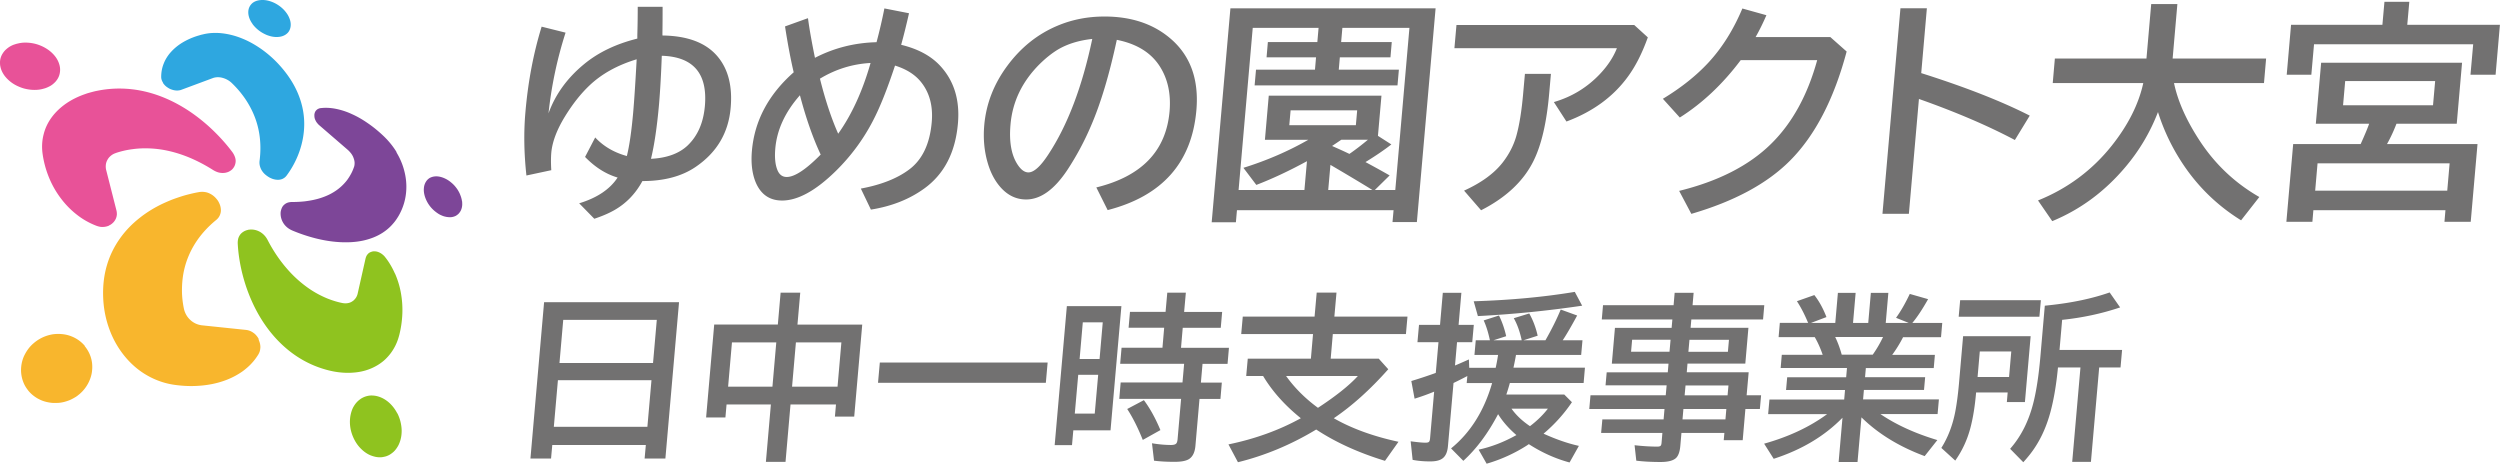 <svg xmlns="http://www.w3.org/2000/svg" viewBox="0 0 305.69 56.69"><defs><style>.h{fill:#727171}</style></defs><g id="b"><g id="c"><g><path d="M30.87 2.93c.22.3.49.57.79.8.3.23.63.41.96.55.34.13.68.22 1.01.24.33.02.65-.01.93-.11s.5-.25.67-.45c.16-.19.26-.43.3-.69.04-.26.02-.54-.07-.83a2.83 2.83 0 00-.45-.88c-.21-.29-.47-.55-.76-.77-.29-.22-.6-.4-.92-.53-.32-.13-.66-.22-.98-.25-.32-.03-.64 0-.93.08-.29.09-.52.23-.69.42-.17.19-.29.42-.34.67-.05.26-.04.54.04.84.08.3.23.61.45.91m-10.95 7.21c.07.11.16.22.26.32s.22.19.35.27c.13.09.27.16.42.21.14.05.29.09.43.11.14.02.28.03.42.01.14-.01.27-.04.39-.09l3.82-1.42c.18-.07.38-.1.58-.11.2 0 .41.02.61.08a2.605 2.605 0 011.14.64c.38.37.83.84 1.26 1.41.44.57.87 1.25 1.24 2.03.37.78.67 1.67.84 2.67.17 1.01.21 2.14.05 3.39-.03.24-.01.47.05.68.06.21.15.41.27.58.12.18.26.33.42.46s.32.24.48.33c.12.06.25.12.39.17.14.04.28.08.42.09.14.02.29.02.43 0s.28-.06.41-.13c.04-.02.08-.05.12-.07l.12-.09c.04-.03.07-.07.11-.11.04-.04.07-.08.1-.12.63-.85 1.17-1.84 1.55-2.92.37-1.06.59-2.19.59-3.38 0-1.16-.22-2.37-.71-3.58-.48-1.2-1.24-2.42-2.34-3.63a13.53 13.53 0 00-2.18-1.93c-.77-.54-1.57-.99-2.38-1.31-.81-.33-1.64-.54-2.44-.63-.81-.09-1.61-.05-2.36.14-.06.01-.12.03-.18.04-.06.02-.12.03-.17.05-.06.02-.11.03-.17.05-.06.02-.11.03-.17.05-.66.21-1.27.49-1.8.81-.54.33-1 .71-1.39 1.14-.39.43-.69.91-.89 1.42-.21.52-.31 1.07-.31 1.64 0 .12.02.24.06.36.04.12.1.24.17.35" fill="#2ea7e0"/><path d="M56.49 24.6c-.02-.16-.06-.32-.11-.49a4.94 4.94 0 00-.19-.49c-.08-.16-.16-.31-.26-.46-.1-.15-.21-.29-.33-.43a3.5 3.5 0 00-.39-.38c-.23-.2-.47-.36-.71-.48s-.48-.21-.72-.26c-.24-.05-.47-.06-.68-.03-.22.03-.42.1-.59.2-.04.03-.08.05-.12.09-.04.03-.08.06-.11.1-.04.04-.07.07-.1.11-.03.04-.06.08-.09.13-.15.23-.24.51-.26.8-.03.3.01.62.1.94a3.802 3.802 0 001.19 1.83c.14.12.29.23.44.33.15.1.31.18.46.24.15.07.31.12.47.15.16.04.31.05.46.06.09 0 .18 0 .26-.01.08-.01.17-.03.24-.05.08-.02.15-.05.22-.08s.14-.07.2-.12l.12-.09c.04-.03.08-.07.11-.11.04-.04.07-.08.1-.12.03-.04.06-.09.09-.13.07-.12.12-.24.16-.38.04-.13.06-.28.07-.42 0-.15 0-.3-.02-.46m-7.99-5.96c-.42-.71-.96-1.37-1.59-1.98-.63-.6-1.29-1.14-1.95-1.59-.66-.46-1.33-.84-1.99-1.13a8.66 8.66 0 00-1.95-.63c-.63-.12-1.24-.15-1.81-.08-.03 0-.05 0-.08.01-.03 0-.05.01-.07.02-.02 0-.05.01-.07.02-.02 0-.04.02-.07.03a.76.76 0 00-.19.12c-.06.05-.1.1-.15.16-.04.06-.07.13-.1.2-.02.07-.04.15-.05.24 0 .11 0 .23.02.35.02.12.06.23.12.35.05.11.12.23.21.33.08.11.18.21.29.3l3.44 2.97c.17.15.31.31.44.48.12.17.22.35.28.54.07.18.11.37.12.55 0 .18-.01.36-.07.52-.08.23-.18.49-.32.76s-.31.55-.52.84a6.026 6.026 0 01-1.87 1.61c-.28.16-.58.3-.92.43-.34.13-.7.25-1.1.34-.4.1-.83.17-1.3.23-.47.05-.97.08-1.51.08-.08 0-.15 0-.22.01-.07 0-.13.02-.2.03-.06.01-.12.03-.18.05-.06.02-.11.05-.16.07-.12.07-.22.15-.31.24s-.16.2-.21.31c-.05.11-.09.23-.12.35-.03.12-.04.24-.04.36a2.165 2.165 0 00.31 1.11c.11.19.26.37.44.53.18.16.4.3.67.42.92.39 1.9.72 2.89.97.99.25 1.99.41 2.97.46.97.05 1.92 0 2.8-.19.87-.19 1.69-.5 2.41-.97.26-.17.5-.35.73-.56.23-.2.44-.43.64-.67.2-.24.38-.51.55-.79a7.015 7.015 0 00.96-3.24c.04-.78-.05-1.57-.26-2.35-.2-.77-.52-1.52-.95-2.22" fill="#7d4698"/><path d="M48.29 33.45c-.32-.72-.71-1.4-1.19-2-.09-.12-.19-.22-.3-.31a1.783 1.783 0 00-.7-.37c-.12-.03-.25-.04-.37-.04-.05 0-.11 0-.16.02-.05 0-.1.02-.15.04-.05.01-.09.03-.14.05-.04.02-.09.04-.13.07-.06.04-.11.08-.15.13a1.01 1.01 0 00-.23.35c-.03.07-.05.14-.07.21l-.96 4.27c-.02.1-.05.2-.09.29-.04.09-.08.18-.14.26-.05.08-.11.15-.18.22a.91.91 0 01-.21.18 1.35 1.35 0 01-.56.24c-.1.02-.21.03-.32.03-.11 0-.22-.01-.34-.03-.52-.1-1.17-.28-1.89-.57-.72-.3-1.53-.71-2.36-1.3-.83-.59-1.7-1.34-2.54-2.31-.84-.96-1.66-2.13-2.39-3.54-.14-.27-.3-.48-.49-.66-.18-.17-.38-.31-.58-.4a2.12 2.12 0 00-1.17-.2c-.05 0-.11.01-.16.03-.05.01-.11.03-.16.04-.05.02-.11.04-.16.06a1.72 1.72 0 00-.48.31c-.1.09-.18.2-.25.32s-.13.27-.16.42c-.03.16-.05.34-.04.53.07 1.38.32 2.88.76 4.41.45 1.55 1.1 3.12 1.98 4.59.89 1.48 2.01 2.84 3.37 3.96 1.36 1.12 2.96 1.99 4.79 2.48.69.19 1.37.3 2.02.34.64.04 1.26.01 1.84-.08.58-.09 1.12-.25 1.62-.47.5-.22.95-.49 1.36-.82.25-.2.47-.42.68-.66.21-.24.4-.49.57-.77.17-.27.32-.56.45-.87.13-.31.23-.63.32-.97.22-.88.34-1.77.37-2.64.03-.86-.04-1.71-.19-2.53a10.5 10.5 0 00-.71-2.31m.28 17.1c-.22-.43-.5-.82-.83-1.15-.33-.33-.71-.6-1.12-.78-.2-.09-.4-.15-.61-.2-.2-.04-.4-.06-.6-.06-.2 0-.39.03-.58.08-.19.05-.37.12-.55.22-.04.02-.07.04-.11.06-.03.02-.07.04-.1.07l-.1.07c-.03.02-.06.05-.1.08-.12.1-.24.22-.35.35-.11.13-.2.27-.29.42-.09.15-.16.31-.22.48-.06.17-.11.35-.15.54-.1.49-.11 1-.04 1.49.07.5.23.99.45 1.44.22.45.51.87.86 1.21.35.35.74.63 1.18.81.11.04.21.08.32.11.11.03.21.06.32.08.11.02.21.03.32.04h.31c.1 0 .2-.02.3-.04.1-.02.2-.04.3-.07.1-.03.19-.07.28-.11.09-.04.18-.09.27-.15.04-.02.07-.05.1-.07l.1-.07c.03-.03.06-.05.1-.08.03-.03.06-.05.09-.08.12-.11.23-.24.33-.38s.19-.28.27-.44a3.722 3.722 0 00.33-1.05c.08-.49.07-.98-.02-1.47-.08-.48-.24-.95-.46-1.38" fill="#8fc31f"/><path d="M4.39 10.99c.1 0 .19-.01.29-.02.09-.01.19-.02.28-.04.09-.02.18-.03.27-.06.09-.02.17-.05.26-.07a3.844 3.844 0 00.69-.31c.1-.06.2-.13.3-.21.09-.08.18-.16.26-.24.13-.14.25-.3.34-.46.09-.16.16-.33.2-.5a2.203 2.203 0 000-1.1c-.1-.39-.28-.76-.54-1.09-.26-.33-.58-.63-.96-.88s-.8-.45-1.25-.59a4.9 4.9 0 00-1.43-.21c-.1 0-.19 0-.28.01-.09 0-.18.02-.28.03-.09.01-.18.03-.27.05l-.26.06c-.13.04-.25.08-.37.12-.12.05-.23.1-.34.16-.11.06-.21.12-.31.2-.1.07-.19.15-.28.23-.15.14-.27.29-.37.45A2.053 2.053 0 000 7.57c0 .19 0 .38.05.58.08.41.27.79.53 1.14.27.35.61.66 1 .92.4.26.85.46 1.32.6.48.13.98.2 1.48.18m8.95 16.58s.05-.03.08-.04c.03-.01.05-.03.08-.04.03-.01.05-.03.08-.05.02-.02.05-.03.07-.05.13-.1.25-.21.34-.34.09-.12.17-.26.22-.4.05-.14.08-.29.09-.44 0-.15-.01-.31-.05-.47l-1.25-4.92c-.06-.22-.07-.44-.05-.65.02-.21.08-.41.18-.59.09-.18.22-.35.38-.49s.34-.26.56-.34h.03l.03-.03h.03s.02-.02.04-.02c.54-.18 1.23-.36 2.03-.46.8-.11 1.71-.14 2.72-.05 1 .09 2.11.32 3.3.73 1.18.41 2.45 1.01 3.8 1.86.19.12.38.21.56.27a1.987 1.987 0 00.98.07c.14-.03.28-.07.4-.13.04-.02.08-.04.11-.06.04-.02.07-.04.11-.07l.1-.07c.03-.03.06-.05.09-.08.11-.11.2-.24.28-.39.07-.15.12-.32.14-.5.02-.18 0-.38-.07-.59a2.36 2.36 0 00-.35-.66c-.81-1.08-1.8-2.16-2.91-3.16-1.12-1-2.37-1.92-3.73-2.66-1.37-.75-2.86-1.33-4.44-1.65-1.6-.32-3.31-.38-5.11-.06-.16.03-.31.06-.46.09-.15.03-.3.07-.45.11-.15.04-.3.08-.44.12-.15.04-.29.09-.43.14-.87.3-1.66.69-2.34 1.16-.69.48-1.28 1.04-1.74 1.66-.47.63-.81 1.33-1 2.09-.2.76-.25 1.57-.13 2.42.14.99.4 1.94.77 2.85.37.91.85 1.76 1.42 2.52.57.77 1.23 1.45 1.97 2.03.73.58 1.54 1.04 2.4 1.37.13.05.27.09.41.12.14.03.27.04.41.03.13 0 .27-.02.4-.05.13-.03.25-.07.37-.13" fill="#e85298"/><path d="M31.65 41.48c-.08-.16-.18-.31-.29-.44-.11-.13-.23-.25-.37-.34a1.877 1.877 0 00-.91-.36l-5.37-.56c-.27-.03-.53-.1-.77-.21-.24-.11-.47-.26-.66-.44-.2-.18-.37-.39-.5-.62-.13-.23-.23-.48-.29-.75-.13-.63-.24-1.39-.24-2.25 0-.85.08-1.8.33-2.78.25-.97.66-1.98 1.29-2.98.62-.98 1.46-1.95 2.56-2.85.21-.17.35-.36.44-.56.09-.2.14-.41.14-.61s-.03-.41-.09-.6-.15-.37-.24-.53c-.1-.16-.23-.32-.38-.47a2.38 2.38 0 00-.53-.4c-.2-.11-.42-.2-.66-.24-.24-.04-.5-.05-.78 0-.36.06-.72.14-1.09.23-.37.09-.74.19-1.11.31-.37.12-.75.25-1.12.39-.37.15-.74.31-1.11.48-.99.47-1.95 1.05-2.83 1.75-.9.71-1.71 1.53-2.39 2.49-.69.97-1.25 2.07-1.61 3.31-.37 1.26-.53 2.66-.44 4.21.08 1.33.36 2.6.81 3.77.45 1.18 1.08 2.25 1.85 3.18.77.93 1.68 1.71 2.7 2.29 1.01.58 2.13.98 3.31 1.15.83.12 1.64.17 2.41.15.77-.02 1.52-.1 2.22-.24.7-.14 1.36-.34 1.97-.59a9 9 0 001.68-.91c.21-.14.4-.3.59-.46.19-.16.37-.33.53-.5.17-.18.33-.36.47-.55.15-.19.28-.39.41-.59.08-.14.15-.28.19-.43.04-.15.06-.31.07-.47 0-.16-.02-.32-.06-.48-.04-.16-.1-.32-.17-.48m-21.24.79c-.34-.4-.75-.73-1.23-.98a4.19 4.19 0 00-1.6-.46c-.23-.02-.46-.03-.69-.01-.23.01-.45.04-.67.09a4.707 4.707 0 00-2.08 1.05 4.1 4.1 0 00-.69.75c-.2.28-.37.58-.51.89-.13.32-.23.66-.28 1.01a4.07 4.07 0 00.39 2.45c.13.25.29.48.47.71.18.22.39.42.61.59.22.17.46.33.72.45.25.13.52.23.8.3.28.07.57.12.86.14.24.01.47 0 .71-.01.23-.02.46-.06.69-.12.22-.06.44-.13.66-.22.21-.09.42-.2.62-.32l.15-.09c.05-.03.1-.07.14-.1.05-.03.09-.07.14-.11l.14-.11c.22-.19.43-.4.6-.62a4.441 4.441 0 00.78-1.47c.08-.26.14-.53.16-.81.06-.57 0-1.12-.16-1.62s-.42-.96-.75-1.36" fill="#f8b62d"/><g><path class="h" d="M69.15 4.01a49.228 49.228 0 00-2.08 9.85c.83-2.3 2.27-4.3 4.33-6 1.75-1.45 3.92-2.49 6.53-3.14v-.43c.04-1.37.05-2.52.05-3.46h3.04v.11c0 .84 0 1.87-.02 3.1v.3c3.1.04 5.36.9 6.77 2.6 1.28 1.54 1.81 3.63 1.57 6.27-.27 3.04-1.69 5.44-4.28 7.2-1.69 1.15-3.86 1.73-6.51 1.73-.85 1.57-2.01 2.76-3.49 3.59-.66.37-1.46.71-2.39 1.02l-1.85-1.89c2.2-.67 3.76-1.72 4.7-3.15-1.43-.42-2.76-1.26-3.98-2.52l1.24-2.38c1.02 1.09 2.31 1.84 3.87 2.27.32-1.28.57-3.05.77-5.29.14-1.59.28-3.77.43-6.54-2.34.71-4.26 1.77-5.76 3.19-1.07 1.01-2.07 2.28-3 3.79-1 1.63-1.56 3.11-1.68 4.45-.05.61-.05 1.32 0 2.13l-3.04.65c-.3-2.73-.34-5.32-.12-7.78.32-3.7.98-7.18 1.98-10.42l2.92.73zm11.77 2.81c-.08 2.23-.19 4.19-.33 5.87-.25 2.82-.58 5.06-.99 6.73 1.95-.1 3.45-.65 4.49-1.64 1.22-1.17 1.92-2.77 2.1-4.81.35-3.98-1.41-6.03-5.26-6.15zM98.8 2.25c.17 1.3.46 2.91.85 4.82 2.33-1.21 4.84-1.84 7.53-1.91.36-1.35.68-2.72.96-4.13l3.01.59c-.33 1.46-.65 2.74-.96 3.86 1.99.48 3.55 1.3 4.67 2.46 1.77 1.85 2.53 4.24 2.27 7.17-.31 3.55-1.69 6.2-4.14 7.96-1.82 1.31-3.98 2.16-6.5 2.56l-1.23-2.57c2.48-.46 4.46-1.24 5.92-2.34 1.6-1.2 2.52-3.13 2.75-5.79.17-1.94-.26-3.57-1.28-4.86-.73-.93-1.8-1.61-3.21-2.05-.95 2.87-1.85 5.14-2.72 6.79a24.168 24.168 0 01-4.5 6.08c-2.46 2.42-4.66 3.63-6.59 3.63-1.52 0-2.59-.74-3.22-2.21-.44-1.06-.6-2.34-.47-3.86.32-3.69 2.03-6.89 5.11-9.61-.38-1.61-.73-3.48-1.06-5.61l2.78-1zm-.99 9.4C96 13.7 95 15.87 94.8 18.16c-.09 1.04-.02 1.88.22 2.53.23.64.62.95 1.18.95.96 0 2.35-.91 4.15-2.74-.97-2.07-1.81-4.49-2.54-7.26zm8.64-3.95c-2.21.12-4.27.76-6.19 1.92.65 2.6 1.39 4.84 2.23 6.73 1.66-2.33 2.98-5.21 3.96-8.65zm27.6 15.22c5.55-1.36 8.53-4.46 8.96-9.3.18-2.11-.2-3.92-1.16-5.45-1.07-1.71-2.83-2.81-5.29-3.3-.92 4.28-1.97 7.78-3.15 10.5-.81 1.91-1.78 3.71-2.89 5.4-1.6 2.41-3.28 3.62-5.05 3.62-1.31 0-2.43-.59-3.36-1.77-.59-.75-1.04-1.66-1.35-2.75-.41-1.41-.55-2.93-.41-4.55.23-2.63 1.17-5.04 2.81-7.26 1.67-2.26 3.72-3.9 6.16-4.92 1.78-.75 3.69-1.12 5.73-1.12 3.19 0 5.83.85 7.91 2.56 2.55 2.09 3.66 5.05 3.33 8.89-.56 6.42-4.18 10.5-10.85 12.22l-1.39-2.78zm-.49-18.16c-1.65.18-3.06.62-4.22 1.31-.74.45-1.49 1.05-2.25 1.8-2.11 2.12-3.29 4.57-3.53 7.37-.18 2.04.09 3.63.8 4.78.44.71.9 1.06 1.39 1.06.67 0 1.48-.73 2.44-2.2 2.35-3.57 4.14-8.27 5.37-14.13zm41.98-3.75l-2.29 26.14h-2.98l.13-1.45h-19.15l-.13 1.48h-2.96l2.29-26.16h25.08zm-8.57 18.81c.99.53 1.97 1.07 2.95 1.63l-1.81 1.78h2.5l1.73-19.82h-8.2l-.15 1.73h6.19l-.16 1.87h-6.19l-.13 1.51h7.35l-.17 1.92h-17.47l.17-1.92h7.21l.13-1.51h-6.05l.16-1.87h6.05l.15-1.73h-8.05l-1.73 19.82h8.05l.31-3.52c-2.15 1.17-4.21 2.14-6.19 2.9l-1.58-2.09c2.86-.89 5.51-2.04 7.94-3.43h-5.31l.47-5.39h13.78l-.43 4.91 1.64 1.05c-.87.68-1.93 1.4-3.17 2.16zm-9.16-6.33l-.16 1.82h8.14l.16-1.82h-8.14zm10 9.74c-.1-.06-.29-.18-.58-.36-1.78-1.08-3.3-1.98-4.55-2.71l-.27 3.07h5.4zM165 18.82c.78-.54 1.53-1.12 2.26-1.73h-3.25c-.11.07-.49.33-1.13.76.86.38 1.57.7 2.12.97zm13.09-15.76h21.74l1.66 1.51c-.69 1.93-1.5 3.53-2.45 4.82-1.78 2.44-4.28 4.27-7.5 5.47L190 12.48c2.21-.64 4.1-1.8 5.67-3.47.93-.99 1.61-2.03 2.04-3.12h-19.87l.25-2.83zm8.37 5.97h3.18l-.21 2.38c-.31 3.57-.95 6.32-1.92 8.27-1.22 2.47-3.36 4.48-6.41 6.03l-2.08-2.4c2.09-.95 3.65-2.08 4.69-3.4.8-1.02 1.36-2.11 1.69-3.25.37-1.31.66-3.06.85-5.27l.21-2.35zm37.33-4.51l2.01 1.78c-1.55 5.82-3.86 10.27-6.93 13.35-2.79 2.8-6.81 4.97-12.06 6.5l-1.49-2.81c4.79-1.18 8.53-3.09 11.21-5.72 2.6-2.54 4.49-5.97 5.67-10.27h-9.35c-2.2 2.93-4.68 5.27-7.45 7.02l-2.07-2.29c2.25-1.36 4.11-2.85 5.59-4.45 1.68-1.82 3.05-4.02 4.13-6.59l2.94.82c-.42.97-.86 1.86-1.32 2.67h9.12zm8.59-3.51h3.23l-.69 7.93c5.37 1.7 9.8 3.43 13.27 5.2l-1.82 2.98c-3.32-1.76-7.23-3.43-11.73-5.02l-1.23 14.04h-3.23L232.38 1zm33.45 9.15c.45 2.16 1.46 4.45 3.03 6.88 1.91 2.97 4.38 5.32 7.4 7.05l-2.23 2.85c-3.18-1.97-5.76-4.58-7.72-7.84a24.918 24.918 0 01-2.44-5.4c-.95 2.47-2.28 4.71-3.99 6.73-2.52 2.99-5.5 5.19-8.94 6.61l-1.74-2.53c3.6-1.45 6.61-3.68 9.01-6.69 2.02-2.54 3.3-5.1 3.86-7.66H251l.26-3h11.2l.58-6.66h3.2l-.58 6.66h11.43l-.26 3h-11zm35.22-2.49l-.65 7.46h-7.37c-.33.86-.71 1.69-1.16 2.49h11.07l-.83 9.5h-3.21l.12-1.42h-16.15l-.12 1.42h-3.18l.83-9.5h8.25c.54-1.19.88-2.02 1.04-2.49h-6.52l.65-7.46h17.22zm-6.7-4.64h11.33l-.53 6.11h-3.07l.33-3.73h-19.46l-.33 3.73h-3.01l.53-6.11h11.17l.25-2.81h3.04l-.25 2.81zm-10.97 16.94l-.29 3.34h16.15l.29-3.34h-16.15zm3.38-10.06l-.26 2.96h11l.26-2.96h-11z"/></g><g><path class="h" d="M83.03 36.95l-1.67 19.12h-2.54l.15-1.66H67.53l-.15 1.66h-2.52l1.67-19.12h16.5zm-14.81 9.54l-.5 5.7h11.44l.5-5.7H68.22zm.65-7.38l-.46 5.28h11.44l.46-5.28H68.87zm26.24.58l.34-3.9h2.4l-.34 3.9h7.92l-.98 11.25h-2.36l.13-1.48h-5.56l-.61 7.02h-2.4l.61-7.02h-5.42l-.14 1.59h-2.36l.99-11.37h7.78zm-5.61 2.18l-.47 5.41h5.42l.47-5.41H89.5zm12.91 5.41l.47-5.41h-5.56l-.47 5.41h5.56zm5.17-2.95h20.52l-.22 2.48h-20.52l.22-2.48zm29.54-6.9l-1.33 15.19h-4.55l-.16 1.81h-2.12l1.49-17h6.67zm-5.28 8.4l-.42 4.74h2.44l.42-4.74h-2.44zm.56-6.42l-.39 4.49h2.44l.39-4.49h-2.44zm10.12-1.27l.21-2.35H145l-.21 2.35h4.65l-.17 1.94h-4.65l-.21 2.45h5.86l-.17 1.96h-3.06l-.2 2.29h2.56l-.17 2h-2.56l-.5 5.75c-.07.78-.33 1.31-.78 1.6-.36.23-.95.34-1.77.34-.99 0-1.82-.05-2.51-.14l-.25-2.13c.83.14 1.61.21 2.34.21.33 0 .55-.07.65-.21.07-.1.12-.26.14-.49l.43-4.94h-7.56l.17-2h7.56l.2-2.29h-7.82l.17-1.96h5l.21-2.45H138l.17-1.94h4.35zm-2.79 15.64c-.59-1.47-1.22-2.73-1.9-3.77l2.04-1.08c.76 1.02 1.43 2.24 2.02 3.66l-2.15 1.2zm23.36-2.64c2.18 1.25 4.81 2.21 7.91 2.88l-1.65 2.33c-3.23-.99-6.03-2.26-8.41-3.83-3.06 1.85-6.25 3.18-9.57 4l-1.16-2.18c3.24-.67 6.19-1.73 8.85-3.2-1.95-1.57-3.49-3.29-4.61-5.16h-2.07l.19-2.12h7.72l.26-3.01h-8.78l.19-2.14h8.78l.26-2.93h2.42l-.26 2.93h8.94l-.19 2.14h-8.94l-.26 3.01h5.88l1.16 1.29c-2.22 2.5-4.44 4.49-6.66 5.99zm-1.94-1.27c2.2-1.44 3.83-2.74 4.88-3.89h-8.77c1.04 1.45 2.34 2.75 3.9 3.89zm21.74-4.91c.08-.37.17-.81.25-1.32l.04-.24h-2.89l.16-1.79h1.73c-.19-.91-.44-1.73-.76-2.43l1.87-.6c.39.79.68 1.63.88 2.53l-1.56.5h3.46c-.23-1.08-.56-1.98-.97-2.7l1.89-.58c.47.83.81 1.74 1.03 2.72l-1.74.56h2.69c.78-1.37 1.4-2.62 1.87-3.76l2.01.73c-.75 1.38-1.34 2.39-1.77 3.03h2.42l-.16 1.79h-7.97c-.05.31-.15.83-.31 1.56h8.74l-.16 1.87h-9.02c-.1.37-.24.84-.43 1.41h7.08l.94.94c-.96 1.42-2.12 2.71-3.47 3.85 1.55.7 2.99 1.2 4.32 1.49l-1.14 2.03c-1.74-.47-3.4-1.22-4.98-2.24-.06.04-.12.08-.19.13a18.974 18.974 0 01-4.97 2.26l-.98-1.72c1.54-.33 3.08-.92 4.62-1.78-.94-.81-1.69-1.67-2.24-2.56-1.23 2.35-2.65 4.25-4.25 5.71l-1.5-1.52c2.37-1.93 4.04-4.59 5.02-7.99h-3.11l.08-.86c-.44.23-1 .52-1.69.85l-.68 7.72c-.06.68-.26 1.17-.61 1.46-.33.28-.85.41-1.55.41-.78 0-1.5-.06-2.16-.19l-.24-2.27c.81.11 1.41.17 1.8.17.25 0 .4-.04.46-.13.06-.07.09-.2.11-.37l.5-5.74c-.79.33-1.59.61-2.39.86l-.4-2.16c1.09-.33 2.08-.66 2.99-.99l.33-3.76h-2.57l.19-2.12h2.57l.34-3.92h2.27l-.34 3.92h1.86l-.19 2.12h-1.86l-.25 2.85c.35-.14.92-.39 1.7-.74l.04 1.02h3.24zm-2.69-8.12c4.47-.14 8.59-.52 12.36-1.15l.9 1.69c-4.2.62-8.45 1.05-12.75 1.27l-.51-1.81zm6.88 15.27c.88-.67 1.61-1.39 2.19-2.14h-4.45c.56.79 1.31 1.5 2.26 2.14zm17.32-12.03l.09-1.02h-8.63l.15-1.74h8.63l.13-1.52h2.32l-.13 1.52h8.77l-.15 1.74h-8.77l-.09 1.02h7.07l-.38 4.38h-7.07l-.09 1.06h7.57l-.25 2.81h1.77l-.15 1.68h-1.77l-.33 3.82h-2.32l.08-.89h-5.25l-.14 1.61c-.06.66-.22 1.13-.48 1.41-.33.35-.97.53-1.93.53-1.08 0-2.07-.05-2.97-.16l-.21-1.89c.99.11 1.92.17 2.79.17.23 0 .37-.05.43-.15.04-.07.07-.18.08-.32l.1-1.2h-7.49l.15-1.66h7.49l.11-1.27h-9.2l.15-1.68h9.2l.11-1.21h-7.47l.14-1.59h7.47l.09-1.06h-6.93l.38-4.38h6.93zm-.13 1.46h-4.7l-.13 1.47h4.7l.13-1.47zm1.46 9.74h5.25l.11-1.27h-5.25l-.11 1.27zm.26-2.94h5.25l.11-1.21h-5.25l-.11 1.21zm.59-6.79l-.13 1.47h4.83l.13-1.47h-4.83zm21.57 3.44l-.1 1.13h7.35l-.14 1.56h-7.35l-.1 1.16h9.27l-.16 1.79h-6.99c1.91 1.3 4.23 2.36 6.96 3.18l-1.55 1.96c-3.12-1.16-5.7-2.74-7.73-4.74l-.48 5.46h-2.31l.47-5.41c-2.2 2.25-5 3.92-8.41 5.02l-1.17-1.85c3-.84 5.56-2.04 7.7-3.61h-7.21l.16-1.79h9.14l.1-1.16h-7.21l.14-1.56h7.21l.1-1.13h-8.11l.14-1.62h5c-.29-.84-.62-1.56-.97-2.16h-4.42l.15-1.74h3.47l-.04-.07c-.41-.98-.86-1.85-1.34-2.58l2.13-.75c.58.74 1.08 1.64 1.48 2.69l-1.9.72h2.98l.32-3.68h2.17l-.32 3.68h1.86l.32-3.68h2.14l-.32 3.68h2.82l-1.56-.63c.56-.77 1.12-1.74 1.68-2.92l2.24.64c-.72 1.28-1.37 2.25-1.93 2.91h3.66l-.15 1.74h-4.64c-.39.77-.84 1.49-1.33 2.16h5.22l-.14 1.62h-8.27zm-2.95-1.62h3.79c.48-.68.9-1.4 1.26-2.16h-5.85c.3.61.57 1.33.8 2.16zm23.1-2.26l-.7 8.05h-2.21l.1-1.17h-3.86c-.14 1.65-.37 3.08-.68 4.27-.38 1.47-1 2.83-1.87 4.06l-1.7-1.55c.82-1.3 1.38-2.77 1.7-4.42.18-.94.33-2.06.45-3.38l.51-5.86h8.27zm-8.62-4.4h9.87l-.18 2.02h-9.87l.18-2.02zm6.25 6.27h-3.85l-.27 3.12h3.85l.27-3.12zm5.71 1.96c-.2 2.07-.5 3.88-.92 5.44-.44 1.63-1.06 3.05-1.85 4.26-.37.58-.86 1.21-1.47 1.88l-1.61-1.64c1.37-1.55 2.33-3.49 2.89-5.82.35-1.45.61-3.22.8-5.34l.55-6.34.48-.05c2.86-.3 5.34-.83 7.45-1.57l1.28 1.83c-2.29.77-4.65 1.27-7.09 1.52l-.32 3.68h7.65l-.19 2.14h-2.61l-1.01 11.55h-2.29l1.01-11.55h-2.75z"/></g></g></g></g></svg>